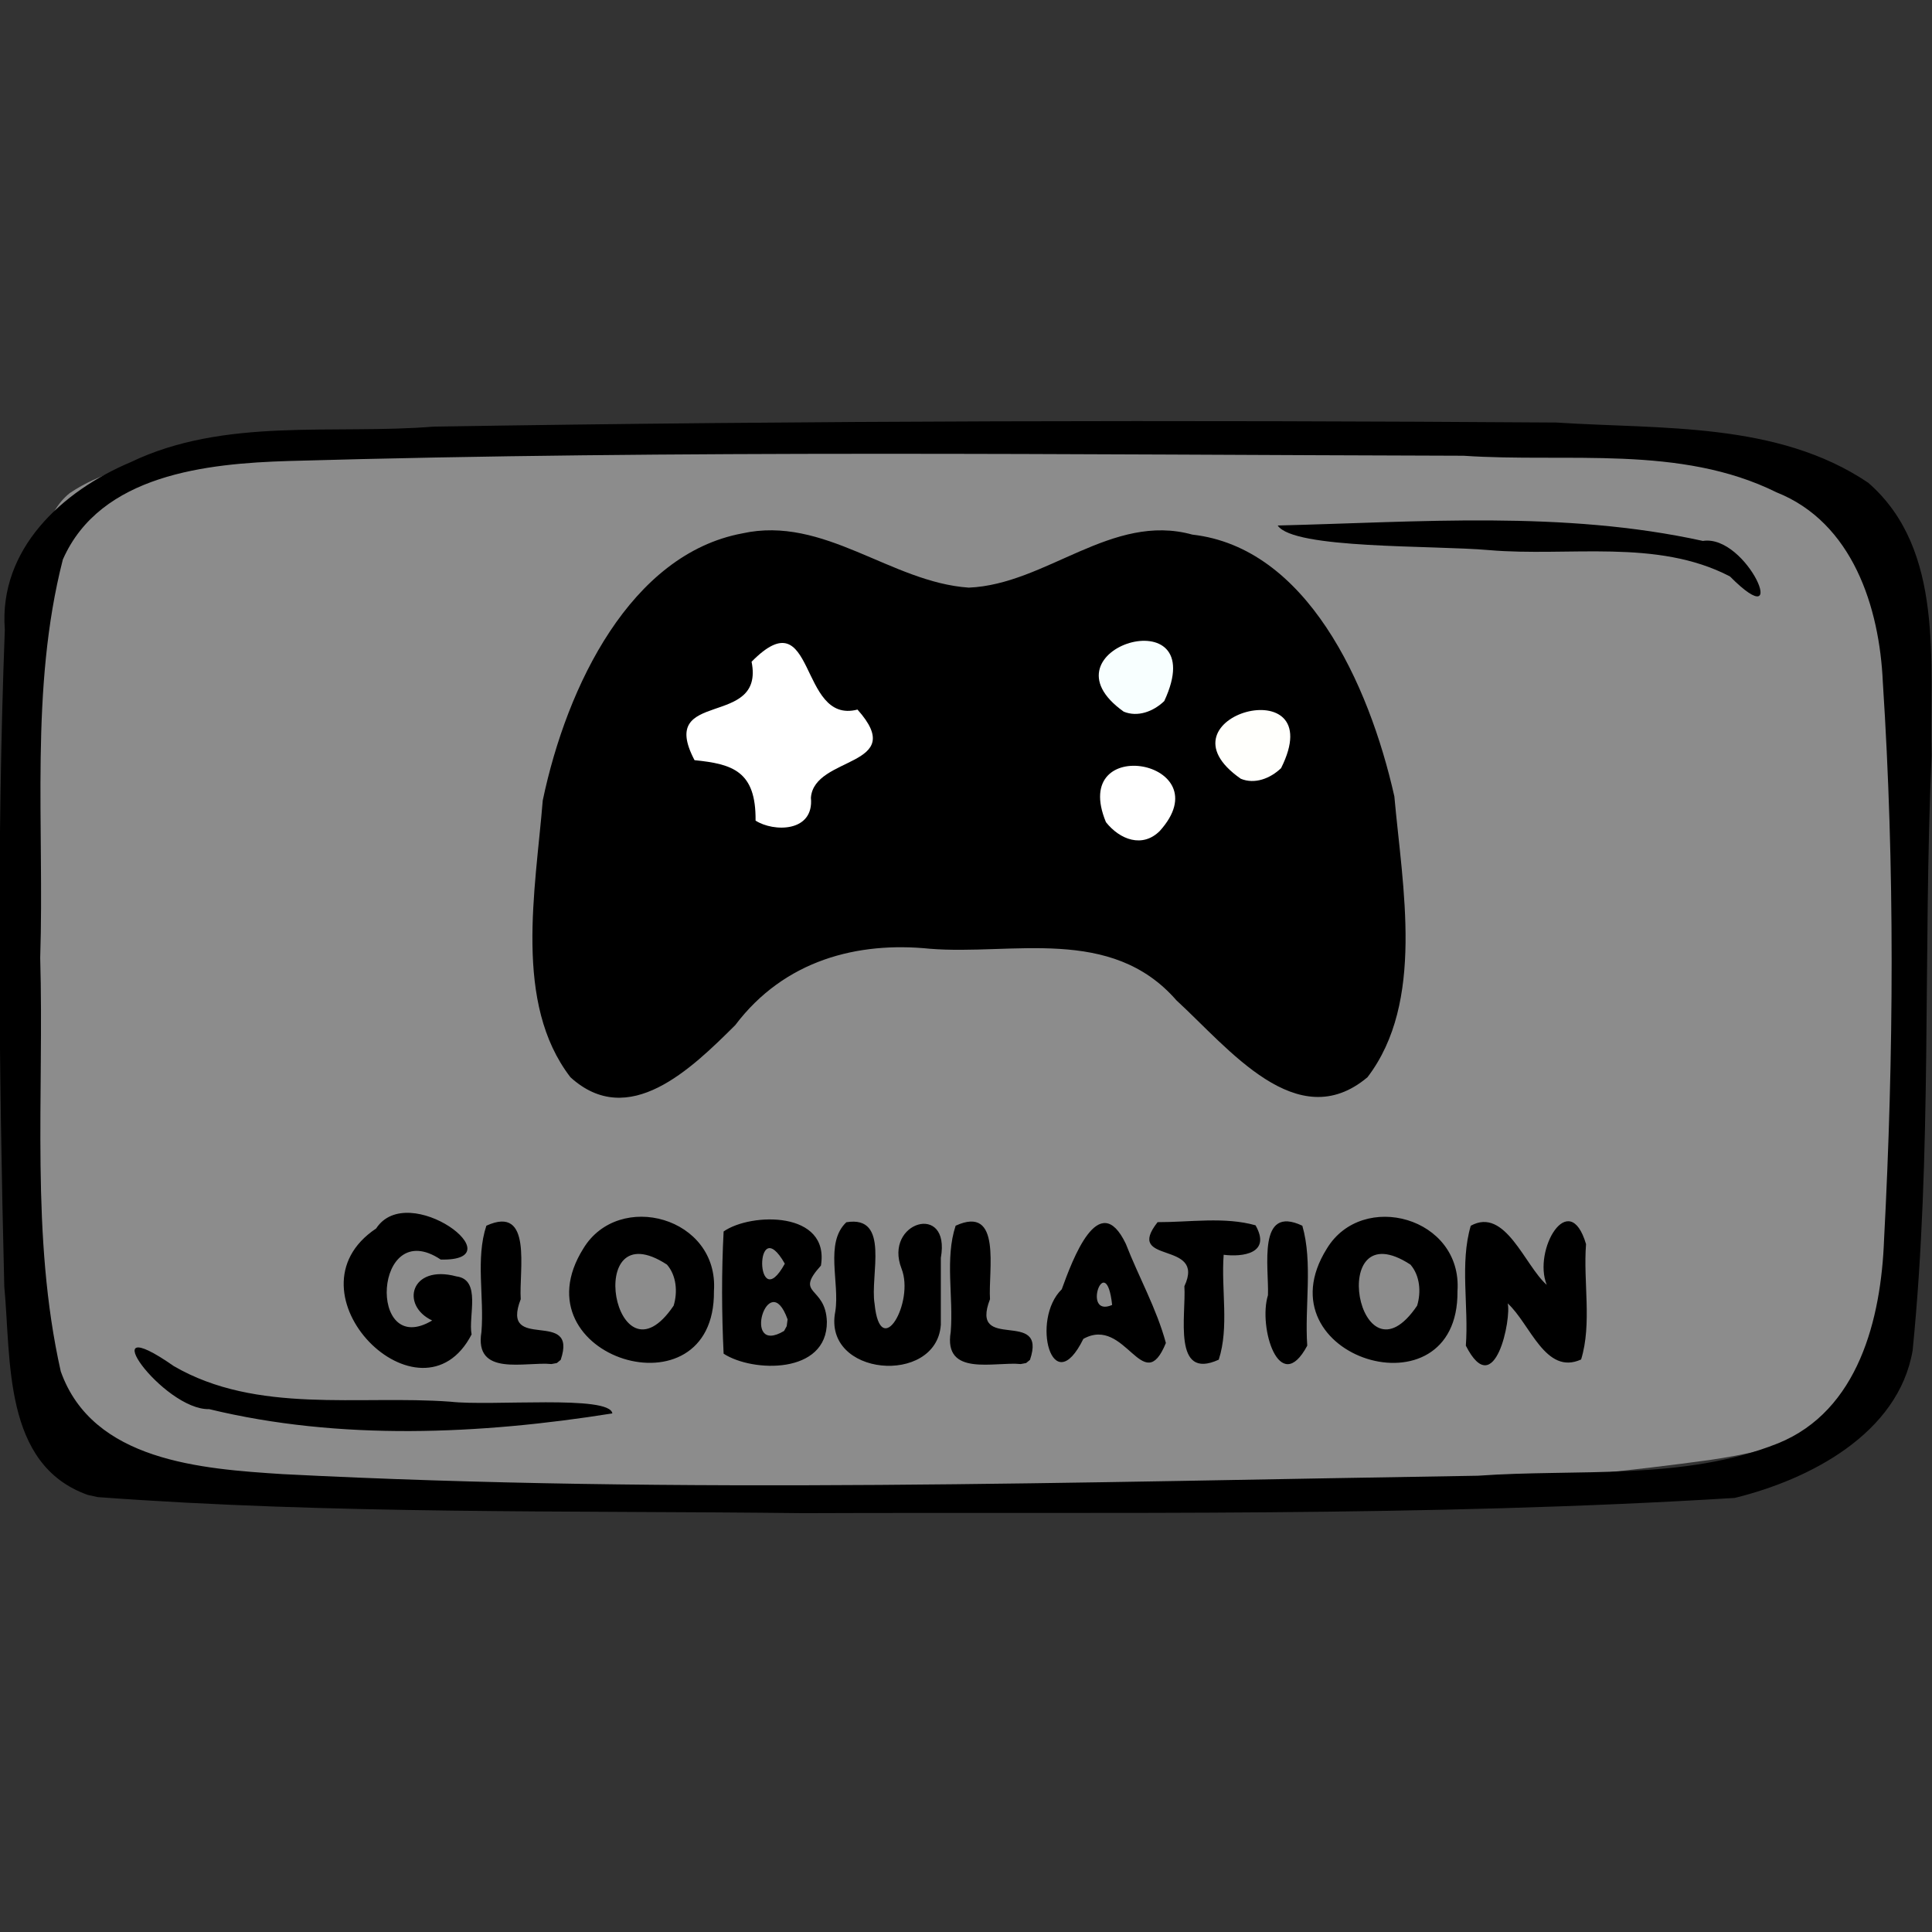 <?xml version="1.0" encoding="UTF-8" standalone="no"?>
<!-- Created with Inkscape (http://www.inkscape.org/) -->

<svg
   xmlns:dc="http://purl.org/dc/elements/1.1/"
   xmlns:cc="http://creativecommons.org/ns#"
   xmlns:rdf="http://www.w3.org/1999/02/22-rdf-syntax-ns#"
   xmlns:svg="http://www.w3.org/2000/svg"
   xmlns="http://www.w3.org/2000/svg"
   xmlns:sodipodi="http://sodipodi.sourceforge.net/DTD/sodipodi-0.dtd"
   xmlns:inkscape="http://www.inkscape.org/namespaces/inkscape"
   width="150"
   height="150"
   viewBox="0 0 39.688 39.688"
   version="1.1"
   id="svg922"
   inkscape:version="0.92.4 (5da689c313, 2019-01-14)"
   sodipodi:docname="USO_games_globulation.svg">
  <rect x="0" y="0" width="39.688" height="39.688" fill="#333333" stroke="none"/>
  <title
     id="title1437">USOICON</title>
  <defs
     id="defs916">
    <clipPath
       id="clipPath1521"
       clipPathUnits="userSpaceOnUse">
      <rect
         y="66.645"
         x="57.114"
         height="151.423"
         width="172.875"
         id="rect1523"
         style="opacity:0.875;fill:#000000;fill-opacity:1;stroke:#000000;stroke-width:0.604;stroke-linejoin:round;stroke-miterlimit:4;stroke-dasharray:none;stroke-opacity:1" />
    </clipPath>
  </defs>
  <sodipodi:namedview
     id="base"
     pagecolor="#ffffff"
     bordercolor="#666666"
     borderopacity="1.0"
     inkscape:pageopacity="0.0"
     inkscape:pageshadow="2"
     inkscape:zoom="1.8809321"
     inkscape:cx="63.225553"
     inkscape:cy="54.481426"
     inkscape:document-units="px"
     inkscape:current-layer="layer7"
     showgrid="false"
     inkscape:window-width="982"
     inkscape:window-height="587"
     inkscape:window-x="2784"
     inkscape:window-y="99"
     inkscape:window-maximized="0"
     units="px" />
  <g
     style="display:inline"
     transform="translate(-35.466,-112.592)"
     id="layer1"
     inkscape:groupmode="layer"
     inkscape:label="toonbox" />
  <g
     inkscape:label="text"
     id="layer3"
     inkscape:groupmode="layer" />
  <g
     style="display:inline"
     inkscape:label="icon_games"
     id="layer7"
     inkscape:groupmode="layer">
    <g
       id="g6572">
      <path
         style="display:inline;opacity:0.875;fill:#999999;fill-opacity:1;stroke:none;stroke-width:0.118;stroke-linejoin:round;stroke-miterlimit:4;stroke-dasharray:none;stroke-opacity:0.972"
         d="M 1.435,10.128 C 2.67,9.297 4.324,9.436 5.756,9.205 14.115,8.613 22.517,8.69 30.882,9.158 c 2.392,0.206 4.838,0.269 7.15,0.97 0.872,1.675 0.817,3.67 1.027,5.517 0.208,4.025 0.362,8.131 -0.532,12.088 -0.23,1.649 -2.018,2.052 -3.407,2.259 C 28.803,30.856 22.404,30.811 16.041,30.813 11.304,30.719 6.538,30.746 1.84,30.074 0.173,29.528 0.823,27.039 0.434,25.657 0.155,21.091 0.021,16.472 0.693,11.934 0.848,11.32 0.904,10.549 1.435,10.128 Z"
         id="rect49496"
         inkscape:connector-curvature="0" />
      <path
         style="display:inline;fill:#000000;stroke-width:0.372"
         d="M 1.803,30.709 C 0.057,30.089 0.231,27.938 0.088,26.427 -0.023,21.932 -0.07,17.428 0.099,12.934 -0.028,11.278 1.278,10.087 2.684,9.494 4.616,8.567 6.836,8.931 8.909,8.764 16.596,8.639 24.286,8.627 31.973,8.68 c 2.151,0.141 4.538,-0.02 6.404,1.236 1.585,1.379 1.256,3.719 1.302,5.606 -0.178,4.071 0.016,8.163 -0.389,12.22 -0.293,1.711 -2.12,2.653 -3.655,3.029 -6.368,0.394 -12.757,0.288 -19.135,0.313 C 11.669,31.028 6.827,31.11 2.007,30.754 L 1.803,30.709 Z m 34.718,-1.058 c 1.66,-0.67 2.121,-2.568 2.182,-4.182 C 38.904,21.657 38.926,17.825 38.678,14.015 38.61,12.472 38.055,10.735 36.495,10.114 34.511,9.131 32.202,9.508 30.064,9.362 22.02,9.341 13.972,9.24 5.93,9.47 4.248,9.521 2.061,9.745 1.291,11.494 c -0.682,2.663 -0.377,5.457 -0.465,8.181 0.081,2.829 -0.203,5.716 0.422,8.496 0.655,1.847 2.894,2.004 4.559,2.111 8.177,0.421 16.369,0.159 24.551,0.033 2.046,-0.147 4.225,0.107 6.163,-0.664 z M 4.297,28.947 c -0.939,0.027 -2.493,-2.118 -0.727,-0.884 1.706,0.991 3.797,0.593 5.68,0.731 0.844,0.097 3.277,-0.144 3.329,0.241 -2.713,0.432 -5.596,0.564 -8.282,-0.088 z m 31.24,-17.106 c -1.499,-0.781 -3.309,-0.4 -4.943,-0.54 -1.173,-0.103 -4.022,-0.018 -4.347,-0.506 2.904,-0.07 5.875,-0.312 8.734,0.317 0.913,-0.143 1.835,2.014 0.556,0.729 z"
         id="path49494"
         inkscape:connector-curvature="0" />
      <path
         style="font-style:normal;font-variant:normal;font-weight:normal;font-stretch:normal;font-size:4.311px;font-family:Insaniburger;-inkscape-font-specification:Insaniburger;opacity:1;vector-effect:none;fill:#000000;fill-opacity:1;stroke:none;stroke-width:0.051;stroke-linecap:butt;stroke-linejoin:miter;stroke-miterlimit:4;stroke-dasharray:none;stroke-dashoffset:0;stroke-opacity:1"
         d="m 9.375,26.22 c -0.941,-0.252 -1.155,0.598 -0.497,0.906 -1.338,0.8 -1.202,-2.17 0.175,-1.252 1.573,0.04 -0.67,-1.646 -1.326,-0.638 -1.961,1.308 0.926,4.177 1.961,2.176 -0.073,-0.371 0.208,-1.128 -0.314,-1.192 z m 1.953,1.801 c -0.529,-0.055 -1.593,0.273 -1.438,-0.661 0.059,-0.72 -0.123,-1.506 0.101,-2.181 0.959,-0.439 0.667,0.926 0.706,1.509 -0.433,1.116 1.19,0.164 0.821,1.247 l -0.079,0.065 z m 3.338,-1.497 c 0.028,2.629 -4.086,1.363 -2.683,-0.876 0.73,-1.205 2.789,-0.645 2.683,0.876 z m -0.965,-0.546 c -1.748,-1.14 -1.07,2.627 0.137,0.844 0.086,-0.28 0.058,-0.62 -0.137,-0.844 z m 3.285,1.173 c 0.008,1.087 -1.529,1.043 -2.121,0.657 -0.04,-0.832 -0.044,-1.679 0,-2.511 0.561,-0.391 2.184,-0.425 1.999,0.701 -0.558,0.619 0.098,0.406 0.122,1.153 z m -0.807,-0.048 c -0.394,-1.105 -0.962,0.768 -0.072,0.238 l 0.054,-0.099 z m -0.057,-1.144 c -0.631,-1.108 -0.61,1.113 0,0 z m 3.204,1.266 c -0.099,1.24 -2.431,1.053 -2.167,-0.283 0.095,-0.595 -0.222,-1.411 0.227,-1.834 0.91,-0.15 0.482,1.098 0.58,1.674 0.119,1.202 0.825,-0.032 0.554,-0.72 -0.376,-0.96 1.014,-1.378 0.807,-0.222 0,0.462 0,0.923 0,1.385 z m 1.642,0.796 c -0.529,-0.055 -1.593,0.273 -1.438,-0.661 0.059,-0.72 -0.123,-1.506 0.101,-2.181 0.959,-0.439 0.667,0.926 0.706,1.509 -0.433,1.116 1.19,0.164 0.821,1.247 l -0.079,0.065 z m 1.878,-1.214 c -0.126,-1.16 -0.64,0.277 0,0 z m -0.591,0.696 c -0.638,1.298 -1.087,-0.392 -0.444,-1.018 0.218,-0.599 0.763,-2.089 1.316,-0.934 0.265,0.682 0.631,1.328 0.823,2.037 -0.467,1.146 -0.825,-0.567 -1.694,-0.085 z m 2.882,-1.727 c -0.054,0.712 0.116,1.487 -0.101,2.155 -0.959,0.439 -0.667,-0.926 -0.706,-1.509 0.451,-0.958 -1.249,-0.43 -0.55,-1.316 0.663,0.002 1.377,-0.115 2.012,0.065 0.33,0.583 -0.272,0.654 -0.656,0.605 z m 1.717,1.867 c -0.568,1.065 -1.012,-0.378 -0.807,-1.037 0.022,-0.568 -0.226,-1.867 0.706,-1.427 0.219,0.757 0.045,1.659 0.101,2.464 z m 3.086,-1.118 c 0.028,2.629 -4.086,1.363 -2.683,-0.876 0.73,-1.205 2.789,-0.645 2.683,0.876 z M 28.974,25.978 c -1.748,-1.14 -1.07,2.627 0.137,0.844 0.086,-0.28 0.058,-0.62 -0.137,-0.844 z m 2.8,0.416 c -0.291,-0.714 0.462,-2.005 0.807,-0.837 -0.06,0.782 0.125,1.632 -0.101,2.37 -0.733,0.333 -1.045,-0.732 -1.509,-1.153 0.082,0.285 -0.258,2.051 -0.859,0.869 0.061,-0.813 -0.126,-1.694 0.101,-2.463 0.71,-0.393 1.109,0.82 1.561,1.214 z"
         id="text49550"
         inkscape:connector-curvature="0" />
      <g
         id="g53695"
         transform="matrix(0.232,0,0,0.267,-40.667,-79.696)">
        <path
           style="fill:#000000;fill-opacity:1;stroke-width:0.56"
           d="m 225.797,381.366 c -5.049,-5.7 -3.098,-14.356 -2.45,-21.296 2.144,-8.897 7.835,-18.944 17.661,-20.544 7.252,-1.396 13.15,3.763 20.064,4.172 6.862,-0.251 12.659,-5.796 19.795,-4.079 10.074,0.993 15.61,11.351 17.885,20.14 0.724,7.025 2.712,15.813 -2.378,21.607 -6.228,4.556 -12.293,-2.233 -16.917,-5.915 -5.788,-5.778 -14.552,-3.456 -21.843,-3.97 -6.372,-0.563 -12.864,0.861 -17.224,5.88 -3.901,3.368 -9.447,8.08 -14.594,4.005 z"
           id="path53677"
           inkscape:connector-curvature="0" />
        <path
           style="fill:#ffffff;fill-opacity:1;stroke-width:0.56"
           d="m 277.987,362.415 c 5.59,-5.401 -8.063,-7.575 -4.773,-0.673 1.239,1.357 3.245,2.007 4.773,0.673 z"
           id="path53675"
           inkscape:connector-curvature="0" />
        <path
           style="fill:#ffffff;fill-opacity:1;stroke-width:0.56"
           d="m 247.091,359.863 c 0.277,-3.257 8.701,-2.33 4.124,-6.783 -5.269,1.192 -3.65,-8.732 -9.378,-3.681 1.203,5.193 -8.413,2.029 -5.051,7.574 3.384,0.296 5.45,0.85 5.405,4.65 1.576,0.886 5.194,0.92 4.9,-1.76 z"
           id="path53673"
           inkscape:connector-curvature="0" />
        <path
           style="fill:#fffffc;fill-opacity:1;stroke-width:0.56"
           d="m 288.722,357.586 c 4.502,-7.798 -11.518,-3.992 -3.568,0.816 1.225,0.443 2.607,-0.012 3.568,-0.816 z"
           id="path53671"
           inkscape:connector-curvature="0" />
        <path
           style="fill:#f8ffff;fill-opacity:1;stroke-width:0.56"
           d="m 278.378,352.425 c 4.381,-8.166 -11.411,-4.019 -3.59,0.815 1.232,0.442 2.623,-0.004 3.59,-0.815 z"
           id="path53664"
           inkscape:connector-curvature="0" />
      </g>
    </g>
  </g>
</svg>
